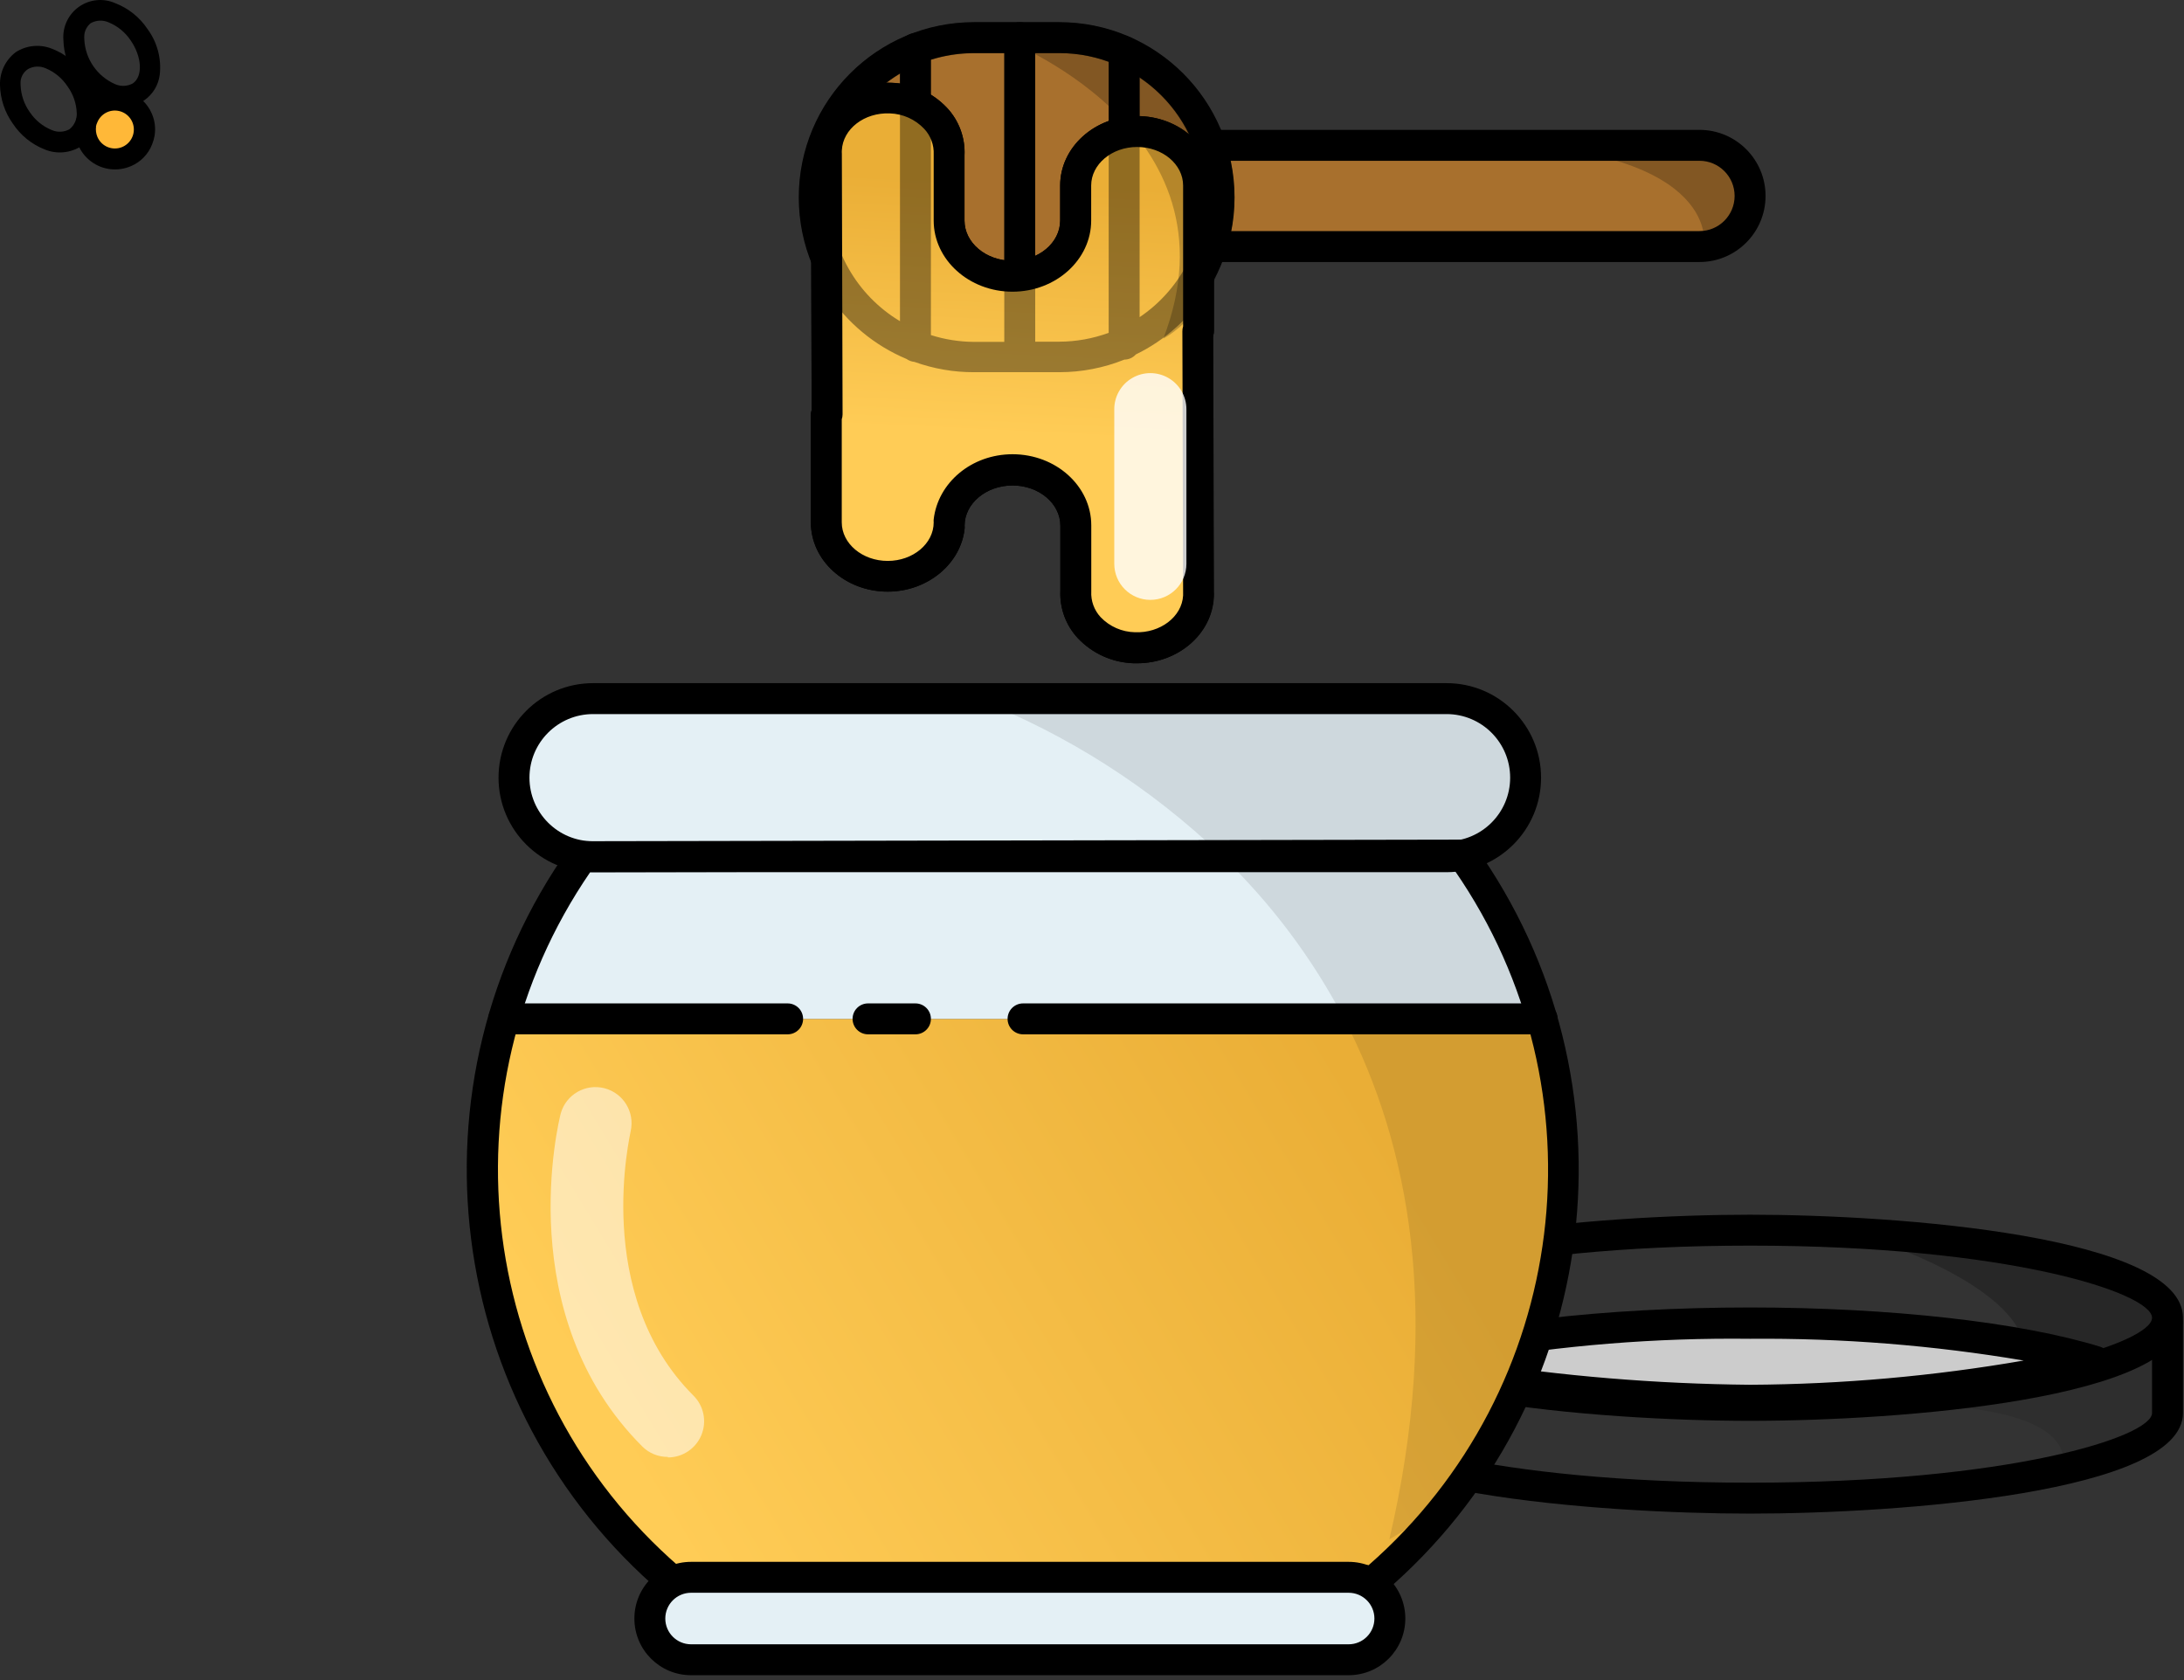 <?xml version="1.0" encoding="UTF-8"?>
<svg width="117px" height="90px" viewBox="0 0 117 90" version="1.1" xmlns="http://www.w3.org/2000/svg" xmlns:xlink="http://www.w3.org/1999/xlink">
    <rect x="0" y="0" width="117" height="90" fill="#333333" stroke="none"/>
    <title>honey_1</title>
    <defs>
        <linearGradient x1="85.518%" y1="36.862%" x2="7.512%" y2="60.477%" id="linearGradient-1">
            <stop stop-color="#EAAE36" offset="0%"></stop>
            <stop stop-color="#FFCC56" offset="100%"></stop>
        </linearGradient>
        <linearGradient x1="14.638%" y1="100.041%" x2="116.827%" y2="-56.562%" id="linearGradient-2">
            <stop stop-color="#EAAE36" offset="0%"></stop>
            <stop stop-color="#FFCC56" offset="100%"></stop>
        </linearGradient>
        <linearGradient x1="51.191%" y1="15.23%" x2="49.677%" y2="61.115%" id="linearGradient-3">
            <stop stop-color="#EAAE36" offset="0%"></stop>
            <stop stop-color="#FFCC56" offset="100%"></stop>
        </linearGradient>
    </defs>
    <g id="Website" stroke="none" stroke-width="1" fill="none" fill-rule="evenodd">
        <g id="Homepage." transform="translate(-781, -918)" fill-rule="nonzero">
            <g id="FEATURES." transform="translate(253, 785)">
                <g id="Icons." transform="translate(0, 133)">
                    <g id="Honey." transform="translate(475, 0)">
                        <g id="honey_1" transform="translate(53, 0)">
                            <path d="M93.755,76.113 C85.737,76.113 70.564,74.96 70.564,70.592 C70.564,66.225 85.737,65.071 93.755,65.071 C101.772,65.071 116.945,66.225 116.945,70.592 C116.945,74.96 101.777,76.113 93.755,76.113 Z M93.755,66.727 C79.824,66.727 72.221,69.278 72.221,70.592 C72.221,71.906 79.824,74.457 93.755,74.457 C107.685,74.457 115.288,71.901 115.288,70.592 C115.288,69.283 107.669,66.727 93.755,66.727 Z" id="Shape" fill="#000000"></path>
                            <path d="M93.755,81.083 C85.737,81.083 70.564,79.979 70.564,75.694 L70.564,70.868 C70.564,70.411 70.935,70.04 71.393,70.04 C71.85,70.04 72.221,70.411 72.221,70.868 L72.221,75.694 C72.221,76.958 79.824,79.426 93.755,79.426 C107.685,79.426 115.288,76.958 115.288,75.694 L115.288,70.868 C115.288,70.411 115.659,70.04 116.117,70.04 C116.574,70.04 116.945,70.411 116.945,70.868 L116.945,75.694 C116.945,79.956 101.777,81.083 93.755,81.083 Z" id="Path" fill="#000000"></path>
                            <path d="M112.296,72.939 C108.282,71.696 101.485,70.868 93.755,70.868 C85.754,70.868 78.736,71.752 74.783,73.077 C81.033,74.308 87.384,74.955 93.755,75.009 C99.99,74.97 106.205,74.276 112.296,72.939 L112.296,72.939 Z" id="Path" fill="#CCCCCC"></path>
                            <path d="M93.76,75.837 C87.334,75.783 80.928,75.131 74.623,73.888 C74.249,73.822 73.97,73.508 73.946,73.13 C73.922,72.751 74.161,72.405 74.523,72.293 C78.725,70.879 85.92,70.04 93.755,70.04 C101.253,70.04 108.276,70.829 112.528,72.149 C112.882,72.264 113.117,72.602 113.1,72.974 C113.083,73.347 112.82,73.662 112.456,73.745 C106.315,75.096 100.048,75.798 93.76,75.837 Z M78.698,72.933 C83.681,73.718 88.715,74.135 93.76,74.181 C98.672,74.155 103.574,73.721 108.414,72.883 C103.571,72.065 98.666,71.675 93.755,71.718 C88.709,71.659 83.668,72.066 78.698,72.933 L78.698,72.933 Z" id="Shape" fill="#000000"></path>
                            <path d="M25.84,62.658 C25.837,71.167 29.582,79.246 36.077,84.744 L73.623,84.666 C82.262,77.269 85.779,65.505 82.618,54.58 L26.983,54.58 C26.226,57.206 25.841,59.925 25.84,62.658 Z" id="Path" fill="url(#linearGradient-1)"></path>
                            <path d="M31.185,45.894 C29.309,48.534 27.888,51.47 26.983,54.58 L82.618,54.58 C81.705,51.441 80.263,48.482 78.355,45.828 L31.185,45.894 Z" id="Path" fill="#E4F0F5"></path>
                            <path d="M82.618,55.408 L54.806,55.408 C54.349,55.408 53.978,55.037 53.978,54.58 C53.978,54.122 54.349,53.752 54.806,53.752 L82.618,53.752 C83.075,53.752 83.446,54.122 83.446,54.58 C83.446,55.037 83.075,55.408 82.618,55.408 Z" id="Path" fill="#000000"></path>
                            <path d="M49.042,55.408 L46.502,55.408 C46.044,55.408 45.674,55.037 45.674,54.58 C45.674,54.122 46.044,53.752 46.502,53.752 L49.042,53.752 C49.499,53.752 49.87,54.122 49.87,54.58 C49.87,55.037 49.499,55.408 49.042,55.408 Z" id="Path" fill="#000000"></path>
                            <path d="M42.195,55.408 L26.983,55.408 C26.526,55.408 26.155,55.037 26.155,54.58 C26.155,54.122 26.526,53.752 26.983,53.752 L42.195,53.752 C42.653,53.752 43.023,54.122 43.023,54.58 C43.023,55.037 42.653,55.408 42.195,55.408 Z" id="Path" fill="#000000"></path>
                            <path d="M64.855,7.785 L91.044,7.785 C92.539,7.785 93.752,8.996 93.755,10.491 L93.755,10.491 C93.755,11.988 92.541,13.202 91.044,13.202 L64.91,13.202" id="Path" fill="#A8702D"></path>
                            <path d="M91.044,13.594 L64.91,13.594 C64.697,13.594 64.524,13.421 64.524,13.207 C64.524,12.994 64.697,12.821 64.91,12.821 L91.044,12.821 C92.327,12.821 93.368,11.78 93.368,10.496 C93.368,9.213 92.327,8.172 91.044,8.172 L64.855,8.172 C64.642,8.172 64.469,7.999 64.469,7.785 C64.469,7.572 64.642,7.399 64.855,7.399 L91.044,7.399 C92.754,7.399 94.141,8.786 94.141,10.496 C94.141,12.207 92.754,13.594 91.044,13.594 L91.044,13.594 Z" id="Path" fill="#000000"></path>
                            <path d="M91.044,14.036 L64.91,14.036 C64.453,14.036 64.082,13.665 64.082,13.207 C64.082,12.75 64.453,12.379 64.91,12.379 L91.044,12.379 C92.083,12.379 92.926,11.536 92.926,10.496 C92.926,9.456 92.083,8.613 91.044,8.613 L64.855,8.613 C64.398,8.613 64.027,8.243 64.027,7.785 C64.027,7.328 64.398,6.957 64.855,6.957 L91.044,6.957 C92.998,6.957 94.583,8.542 94.583,10.496 C94.583,12.451 92.998,14.036 91.044,14.036 L91.044,14.036 Z" id="Path" fill="#000000"></path>
                            <rect id="Rectangle" fill="#A8702D" x="43.625" y="2.026" width="21.677" height="17.106" rx="8.553"></rect>
                            <path d="M56.75,19.518 L52.178,19.518 C47.395,19.312 43.623,15.375 43.623,10.587 C43.623,5.8 47.395,1.862 52.178,1.656 L56.75,1.656 C61.687,1.656 65.689,5.659 65.689,10.596 C65.689,15.533 61.687,19.535 56.75,19.535 L56.75,19.518 Z M52.178,2.402 C47.657,2.402 43.992,6.067 43.992,10.587 C43.992,15.108 47.657,18.773 52.178,18.773 L56.75,18.773 C61.26,18.773 64.916,15.117 64.916,10.607 C64.916,6.097 61.26,2.44 56.75,2.44 L52.178,2.402 Z" id="Shape" fill="#000000"></path>
                            <path d="M56.75,19.96 L52.178,19.96 C46.994,19.96 42.791,15.758 42.791,10.574 C42.791,5.39 46.994,1.187 52.178,1.187 L56.75,1.187 C61.934,1.187 66.136,5.39 66.136,10.574 C66.136,15.758 61.934,19.96 56.75,19.96 Z M52.178,2.844 C49.416,2.844 46.864,4.317 45.483,6.709 C44.103,9.1 44.103,12.047 45.483,14.439 C46.864,16.83 49.416,18.304 52.178,18.304 L56.75,18.304 C61.019,18.304 64.48,14.843 64.48,10.574 C64.48,6.304 61.019,2.844 56.75,2.844 L52.178,2.844 Z" id="Shape" fill="#000000"></path>
                            <path d="M31.771,37.425 L77.494,37.425 C78.616,37.426 79.691,37.873 80.483,38.667 C81.275,39.461 81.719,40.538 81.718,41.66 L81.718,41.66 C81.719,42.783 81.274,43.861 80.479,44.656 C79.684,45.45 78.606,45.896 77.483,45.894 L31.771,45.894 C29.432,45.894 27.536,43.998 27.536,41.66 L27.536,41.66 C27.536,39.321 29.432,37.425 31.771,37.425 Z" id="Path" fill="#E4F0F5"></path>
                            <path d="M77.494,46.723 L31.771,46.723 C28.974,46.723 26.707,44.456 26.707,41.66 C26.707,38.863 28.974,36.596 31.771,36.596 L77.494,36.596 C80.29,36.596 82.557,38.863 82.557,41.66 C82.557,44.456 80.29,46.723 77.494,46.723 Z M31.771,38.253 C29.889,38.253 28.364,39.778 28.364,41.66 C28.364,43.541 29.889,45.066 31.771,45.066 L77.494,45.066 C79.375,45.066 80.901,43.541 80.901,41.66 C80.901,39.778 79.375,38.253 77.494,38.253 L31.771,38.253 Z" id="Shape" fill="#000000"></path>
                            <path d="M36.077,85.583 C35.875,85.586 35.679,85.515 35.525,85.384 C23.74,75.379 21.556,58.027 30.495,45.414 C30.65,45.196 30.901,45.067 31.169,45.066 L78.344,44.978 C78.615,44.962 78.873,45.096 79.018,45.326 C88.001,57.901 85.887,75.256 74.148,85.307 C73.994,85.438 73.798,85.508 73.596,85.506 L36.05,85.583 L36.077,85.583 Z M31.616,46.723 C23.514,58.533 25.567,74.543 36.387,83.926 L73.314,83.849 C84.09,74.422 86.076,58.409 77.93,46.634 L31.616,46.723 Z" id="Shape" fill="#000000"></path>
                            <path d="M37.021,84.506 L72.248,84.506 C73.468,84.506 74.457,85.495 74.457,86.715 L74.457,86.715 C74.457,87.934 73.468,88.923 72.248,88.923 L37.021,88.923 C35.802,88.923 34.813,87.934 34.813,86.715 L34.813,86.715 C34.813,85.495 35.802,84.506 37.021,84.506 Z" id="Path" fill="#E4F0F5"></path>
                            <path d="M72.248,89.74 L37.021,89.74 C35.344,89.74 33.985,88.381 33.985,86.704 C33.985,85.026 35.344,83.667 37.021,83.667 L72.248,83.667 C73.926,83.667 75.285,85.026 75.285,86.704 C75.285,88.381 73.926,89.74 72.248,89.74 Z M37.021,85.323 C36.259,85.323 35.641,85.941 35.641,86.704 C35.641,87.466 36.259,88.084 37.021,88.084 L72.248,88.084 C73.011,88.084 73.629,87.466 73.629,86.704 C73.629,85.941 73.011,85.323 72.248,85.323 L37.021,85.323 Z" id="Shape" fill="#000000"></path>
                            <path d="M83.496,58.732 L83.496,58.693 C83.452,58.373 83.402,58.047 83.347,57.727 C83.347,57.683 83.347,57.644 83.347,57.6 C83.169,56.581 82.935,55.573 82.645,54.58 C82.54,54.215 82.43,53.856 82.309,53.503 L82.27,53.382 C82.16,53.061 82.049,52.747 81.928,52.432 L81.828,52.172 C81.718,51.885 81.602,51.62 81.48,51.317 L81.331,50.98 C81.215,50.715 81.094,50.428 80.972,50.185 C80.906,50.058 80.845,49.931 80.785,49.804 C80.658,49.555 80.531,49.307 80.398,49.058 C80.332,48.926 80.255,48.793 80.183,48.661 C80.05,48.418 79.912,48.175 79.774,47.937 C79.702,47.816 79.625,47.694 79.548,47.573 C79.399,47.325 79.244,47.071 79.084,46.822 L79.034,46.75 C78.825,46.436 78.615,46.115 78.388,45.806 L78.388,45.806 C80.515,45.365 81.963,43.387 81.741,41.227 C81.519,39.066 79.699,37.425 77.527,37.425 L52.288,37.425 C57.179,39.34 61.648,42.195 65.44,45.828 L65.44,45.828 L65.501,45.894 C68.121,48.422 70.317,51.354 72.006,54.58 C75.517,61.327 77.245,70.41 74.429,82.458 C74.429,82.458 77.372,80.983 79.951,76.98 C82.396,72.683 83.704,67.833 83.75,62.89 L83.75,62.807 C83.761,61.444 83.676,60.083 83.496,58.732 L83.496,58.732 Z" id="Path" fill="#000000" opacity="0.1"></path>
                            <circle id="Oval" fill="#FFB838" cx="6.162" cy="6.94" r="1.585"></circle>
                            <path d="M8.282,7.266 C8.255,7.425 8.211,7.581 8.15,7.73 C7.946,8.259 7.535,8.682 7.012,8.901 C6.31,9.204 5.499,9.11 4.885,8.654 C4.271,8.198 3.946,7.449 4.035,6.689 C4.123,5.928 4.609,5.273 5.312,4.969 C6.394,4.499 7.653,4.993 8.128,6.074 C8.293,6.448 8.347,6.862 8.282,7.266 L8.282,7.266 Z M5.146,6.78 C5.12,6.968 5.145,7.158 5.218,7.333 C5.406,7.778 5.881,8.029 6.355,7.934 C6.829,7.838 7.17,7.421 7.17,6.938 C7.17,6.454 6.829,6.038 6.355,5.942 C5.881,5.846 5.406,6.097 5.218,6.543 C5.181,6.618 5.155,6.698 5.14,6.78 L5.146,6.78 Z" id="Shape" fill="#000000"></path>
                            <path d="M8.558,4.003 C8.489,4.556 8.188,5.054 7.73,5.372 C7.147,5.748 6.417,5.814 5.775,5.549 C5.086,5.273 4.496,4.796 4.08,4.18 C3.65,3.58 3.412,2.864 3.396,2.126 C3.345,1.429 3.666,0.757 4.239,0.357 C4.812,-0.043 5.553,-0.111 6.19,0.177 C6.885,0.448 7.48,0.926 7.896,1.546 L7.896,1.546 C8.42,2.251 8.657,3.13 8.558,4.003 Z M4.517,1.877 C4.511,1.956 4.511,2.036 4.517,2.115 C4.568,3.164 5.21,4.092 6.173,4.511 C6.478,4.643 6.826,4.627 7.117,4.467 C7.669,4.091 7.603,3.031 6.996,2.159 C6.708,1.729 6.299,1.394 5.82,1.198 C5.51,1.06 5.154,1.077 4.859,1.242 C4.664,1.399 4.54,1.628 4.517,1.877 Z" id="Shape" fill="#000000"></path>
                            <path d="M5.163,6.455 C5.097,7.006 4.802,7.505 4.351,7.829 C3.768,8.205 3.037,8.271 2.396,8.006 C1.699,7.732 1.104,7.25 0.69,6.626 C0.258,6.022 0.017,5.303 3.35452152e-16,4.561 C-0.023,3.869 0.293,3.21 0.845,2.794 C1.428,2.419 2.158,2.353 2.799,2.617 C3.495,2.888 4.09,3.366 4.506,3.987 C4.942,4.596 5.183,5.324 5.196,6.074 C5.195,6.201 5.184,6.329 5.163,6.455 Z M1.104,4.334 C1.099,4.413 1.099,4.493 1.104,4.572 C1.124,5.088 1.295,5.587 1.596,6.007 C1.884,6.439 2.296,6.774 2.777,6.968 C3.082,7.101 3.431,7.084 3.721,6.924 C3.979,6.718 4.124,6.403 4.113,6.074 C4.097,5.555 3.926,5.053 3.622,4.633 L3.622,4.633 C3.336,4.195 2.924,3.854 2.44,3.655 C2.138,3.523 1.791,3.539 1.502,3.699 C1.283,3.843 1.138,4.075 1.104,4.334 Z" id="Shape" fill="#000000"></path>
                            <path d="M49.042,19.391 C48.584,19.391 48.213,19.021 48.213,18.563 L48.213,2.601 C48.213,2.143 48.584,1.772 49.042,1.772 C49.499,1.772 49.87,2.143 49.87,2.601 L49.87,18.563 C49.87,19.021 49.499,19.391 49.042,19.391 Z" id="Path" fill="#000000"></path>
                            <path d="M54.629,19.96 C54.172,19.96 53.801,19.589 53.801,19.132 L53.801,2.015 C53.801,1.558 54.172,1.187 54.629,1.187 C55.087,1.187 55.458,1.558 55.458,2.015 L55.458,19.132 C55.458,19.589 55.087,19.96 54.629,19.96 Z" id="Path" fill="#000000"></path>
                            <path d="M60.223,19.287 C59.765,19.287 59.394,18.916 59.394,18.458 L59.394,2.761 C59.394,2.303 59.765,1.933 60.223,1.933 C60.68,1.933 61.051,2.303 61.051,2.761 L61.051,18.458 C61.051,18.916 60.68,19.287 60.223,19.287 Z" id="Path" fill="#000000"></path>
                            <path d="M44.266,16.393 L44.266,27.988 C44.266,29.59 45.74,30.882 47.579,30.882 C49.417,30.882 50.891,29.584 50.891,27.988 L50.891,28.16 C50.891,26.503 52.41,25.178 54.287,25.178 C56.164,25.178 57.677,26.514 57.677,28.16 L57.677,31.693 C57.594,33.289 59.002,34.642 60.813,34.713 C62.625,34.785 64.171,33.554 64.253,31.953 C64.259,31.865 64.259,31.776 64.253,31.688 L64.253,15.902" id="Path" fill="url(#linearGradient-2)"></path>
                            <path d="M60.918,35.531 L60.736,35.531 C59.598,35.497 58.519,35.013 57.738,34.183 C57.099,33.496 56.763,32.581 56.805,31.644 L56.805,28.16 C56.805,26.972 55.656,26.006 54.243,26.006 C52.829,26.006 51.675,26.972 51.675,28.16 C51.681,28.215 51.681,28.27 51.675,28.325 C51.471,30.202 49.693,31.693 47.556,31.693 L47.556,31.693 C45.287,31.693 43.437,30.037 43.437,27.972 L43.437,22.235 C43.437,21.778 43.808,21.407 44.266,21.407 C44.723,21.407 45.094,21.778 45.094,22.235 L45.094,27.972 C45.094,29.109 46.198,30.037 47.556,30.037 L47.556,30.037 C48.915,30.037 50.019,29.109 50.019,27.972 C50.013,27.919 50.013,27.865 50.019,27.812 C50.207,25.863 52.023,24.333 54.226,24.333 C56.551,24.333 58.445,26.039 58.445,28.143 L58.445,31.677 C58.416,32.188 58.598,32.688 58.947,33.063 C59.429,33.565 60.09,33.855 60.786,33.869 C62.15,33.924 63.304,33.04 63.364,31.898 L63.364,31.721 L63.309,12.053 C63.309,11.597 63.676,11.226 64.132,11.22 L64.132,11.22 C64.589,11.22 64.96,11.59 64.96,12.048 L65.015,31.677 C65.021,31.778 65.021,31.879 65.015,31.98 C64.933,33.968 63.105,35.531 60.918,35.531 Z" id="Path" fill="#000000"></path>
                            <path d="M44.326,28.712 C43.871,28.712 43.501,28.344 43.498,27.889 L43.443,8.282 C43.437,8.179 43.437,8.076 43.443,7.973 C43.548,5.93 45.48,4.345 47.739,4.434 C48.877,4.466 49.956,4.951 50.737,5.781 C51.378,6.467 51.714,7.383 51.67,8.321 L51.67,11.816 C51.67,13.003 52.818,13.969 54.232,13.969 C55.645,13.969 56.794,13.003 56.794,11.816 L56.794,9.939 C56.794,7.89 58.644,6.217 60.913,6.217 C63.182,6.217 65.032,7.874 65.032,9.939 L65.032,17.724 C65.032,18.181 64.661,18.552 64.204,18.552 C63.746,18.552 63.375,18.181 63.375,17.724 L63.375,9.939 C63.375,8.801 62.271,7.874 60.913,7.874 C59.555,7.874 58.45,8.801 58.45,9.939 L58.45,11.816 C58.45,13.914 56.556,15.626 54.232,15.626 C51.907,15.626 50.013,13.914 50.013,11.816 L50.013,8.282 C50.038,7.772 49.854,7.274 49.506,6.902 C49.027,6.396 48.369,6.098 47.672,6.074 C46.303,6.018 45.155,6.907 45.099,8.05 C45.094,8.109 45.094,8.168 45.099,8.227 L45.155,27.894 C45.155,28.352 44.784,28.723 44.326,28.723 L44.326,28.712 Z" id="Path" fill="#000000"></path>
                            <path d="M64.209,9.939 C64.209,8.343 62.735,7.045 60.896,7.045 C59.058,7.045 57.583,8.343 57.583,9.939 L57.583,11.816 C57.583,13.472 56.065,14.798 54.193,14.798 C52.321,14.798 50.803,13.461 50.803,11.816 L50.803,8.282 C50.886,6.687 49.478,5.334 47.661,5.262 C45.845,5.19 44.31,6.427 44.227,8.023 C44.221,8.109 44.221,8.196 44.227,8.282 L44.266,22.218 L44.221,22.218 L44.221,27.972 C44.221,29.573 45.696,30.865 47.534,30.865 C49.373,30.865 50.847,29.567 50.847,27.972 L50.847,28.16 C50.847,26.503 52.366,25.178 54.243,25.178 C56.12,25.178 57.633,26.514 57.633,28.16 L57.633,31.693 C57.55,33.289 58.958,34.642 60.769,34.713 C62.58,34.785 64.126,33.554 64.209,31.953 C64.215,31.865 64.215,31.776 64.209,31.688 L64.171,17.757 L64.209,17.757 L64.209,9.939 Z" id="Path" fill="url(#linearGradient-3)"></path>
                            <path d="M60.918,35.531 L60.736,35.531 C59.598,35.496 58.52,35.012 57.738,34.183 C57.099,33.496 56.763,32.581 56.805,31.644 L56.805,28.16 C56.805,26.972 55.656,26.006 54.243,26.006 C52.829,26.006 51.675,26.972 51.675,28.16 C51.681,28.215 51.681,28.27 51.675,28.325 C51.471,30.202 49.693,31.693 47.556,31.693 C45.287,31.693 43.437,30.037 43.437,27.972 L43.437,22.235 C43.438,22.147 43.453,22.059 43.482,21.975 L43.443,8.282 C43.437,8.179 43.437,8.076 43.443,7.973 C43.548,5.93 45.48,4.345 47.739,4.434 C48.877,4.466 49.956,4.951 50.737,5.781 C51.378,6.467 51.714,7.383 51.67,8.321 L51.67,11.816 C51.67,13.003 52.818,13.969 54.232,13.969 C55.645,13.969 56.794,13.003 56.794,11.816 L56.794,9.939 C56.794,7.89 58.644,6.217 60.913,6.217 C63.182,6.217 65.032,7.874 65.032,9.939 L65.032,9.939 L65.032,17.724 C65.033,17.812 65.02,17.9 64.993,17.983 L65.032,31.677 C65.037,31.778 65.037,31.879 65.032,31.98 C64.933,33.968 63.105,35.531 60.918,35.531 Z M54.243,24.333 C56.567,24.333 58.461,26.039 58.461,28.143 L58.461,31.677 C58.434,32.188 58.615,32.688 58.964,33.063 C59.445,33.565 60.107,33.855 60.802,33.869 C62.155,33.924 63.32,33.04 63.381,31.898 L63.381,31.721 L63.342,17.746 C63.341,17.658 63.354,17.57 63.381,17.487 L63.381,9.939 C63.381,8.801 62.277,7.874 60.918,7.874 C59.56,7.874 58.456,8.801 58.456,9.939 L58.456,11.816 C58.456,13.914 56.562,15.626 54.237,15.626 C51.913,15.626 50.019,13.914 50.019,11.816 L50.019,8.282 C50.043,7.772 49.86,7.274 49.511,6.902 C49.031,6.394 48.37,6.097 47.672,6.074 C46.303,6.018 45.155,6.907 45.099,8.05 C45.094,8.109 45.094,8.168 45.099,8.227 L45.138,22.196 C45.138,22.286 45.123,22.376 45.094,22.461 L45.094,27.983 C45.094,29.12 46.198,30.048 47.556,30.048 C48.915,30.048 50.019,29.12 50.019,27.983 C50.013,27.93 50.013,27.876 50.019,27.823 C50.245,25.863 52.04,24.333 54.243,24.333 Z" id="Shape" fill="#000000"></path>
                            <path d="M61.625,32.135 C61.113,32.135 60.621,31.931 60.259,31.569 C59.896,31.207 59.693,30.715 59.693,30.202 L59.693,21.92 C59.693,21.23 60.061,20.592 60.659,20.247 C61.257,19.901 61.993,19.901 62.591,20.247 C63.189,20.592 63.558,21.23 63.558,21.92 L63.558,30.202 C63.558,31.27 62.692,32.135 61.625,32.135 L61.625,32.135 Z" id="Path" fill="#FFFFFF" opacity="0.8"></path>
                            <path d="M66.131,10.579 C66.121,6.95 64.02,3.652 60.736,2.109 C60.628,2.012 60.494,1.948 60.35,1.927 C59.205,1.444 57.975,1.197 56.733,1.198 L52.178,1.198 C51.077,1.2 49.986,1.396 48.953,1.778 C48.815,1.794 48.682,1.843 48.567,1.921 C45.081,3.385 42.813,6.796 42.813,10.576 C42.813,14.357 45.081,17.768 48.567,19.231 C48.691,19.319 48.835,19.372 48.987,19.386 C50.013,19.756 51.097,19.943 52.189,19.938 L56.761,19.938 C57.951,19.937 59.13,19.708 60.234,19.264 L60.234,19.264 C60.468,19.263 60.691,19.163 60.847,18.988 C64.068,17.423 66.118,14.161 66.131,10.579 L66.131,10.579 Z M44.453,10.579 C44.456,7.863 45.883,5.348 48.213,3.953 L48.213,17.205 C45.883,15.81 44.456,13.295 44.453,10.579 Z M49.87,17.95 L49.87,3.208 C50.617,2.972 51.395,2.853 52.178,2.855 L53.801,2.855 L53.801,18.315 L52.178,18.315 C51.395,18.31 50.617,18.187 49.87,17.95 Z M55.458,18.304 L55.458,2.844 L56.75,2.844 C57.652,2.844 58.548,3.005 59.394,3.318 L59.394,17.829 C58.547,18.14 57.652,18.301 56.75,18.304 L55.458,18.304 Z M61.051,16.99 L61.051,4.163 C63.185,5.6 64.465,8.004 64.465,10.576 C64.465,13.149 63.185,15.553 61.051,16.99 L61.051,16.99 Z" id="Shape" fill="#000000" opacity="0.38"></path>
                            <path d="M53.586,2.026 C53.586,2.026 66.661,6.858 62.321,18.138 C62.321,18.138 65.948,16.344 65.948,10.656 C65.948,4.969 61.117,1.364 53.586,2.026 Z" id="Path" fill="#000000" opacity="0.23"></path>
                            <path d="M78.328,7.647 L90.442,7.647 C90.442,7.647 93.202,8.613 93.202,10.27 C93.202,11.926 91.287,13.069 91.287,13.069 C91.287,13.069 92.159,7.647 78.328,7.647 Z" id="Path" fill="#000000" opacity="0.23"></path>
                            <path d="M99.32,66.048 C99.32,66.048 107.669,68.466 108.442,72.022 L112.528,72.801 L116.393,70.592 C116.393,70.592 113.742,66.048 99.32,66.048 Z" id="Path" fill="#000000" opacity="0.23"></path>
                            <path d="M103.031,75.285 C103.031,75.285 111.225,75.247 110.496,78.714 C110.496,78.714 116.945,77.218 116.393,75.561 C115.84,73.905 116.393,70.592 116.393,70.592 C116.393,70.592 115.614,74.457 103.031,75.285 Z" id="Path" fill="#000000" opacity="0.1"></path>
                            <path d="M35.779,78.046 C35.269,78.051 34.778,77.853 34.415,77.494 C27.364,70.448 29.932,60.074 30.042,59.637 C30.329,58.631 31.365,58.036 32.378,58.295 C33.392,58.554 34.016,59.572 33.786,60.593 C33.786,60.714 31.688,69.306 37.148,74.761 C37.706,75.314 37.874,76.15 37.574,76.876 C37.274,77.602 36.565,78.075 35.779,78.074 L35.779,78.046 Z" id="Path" fill="#FFFFFF" opacity="0.53"></path>
                        </g>
                    </g>
                </g>
            </g>
        </g>
    </g>
</svg>